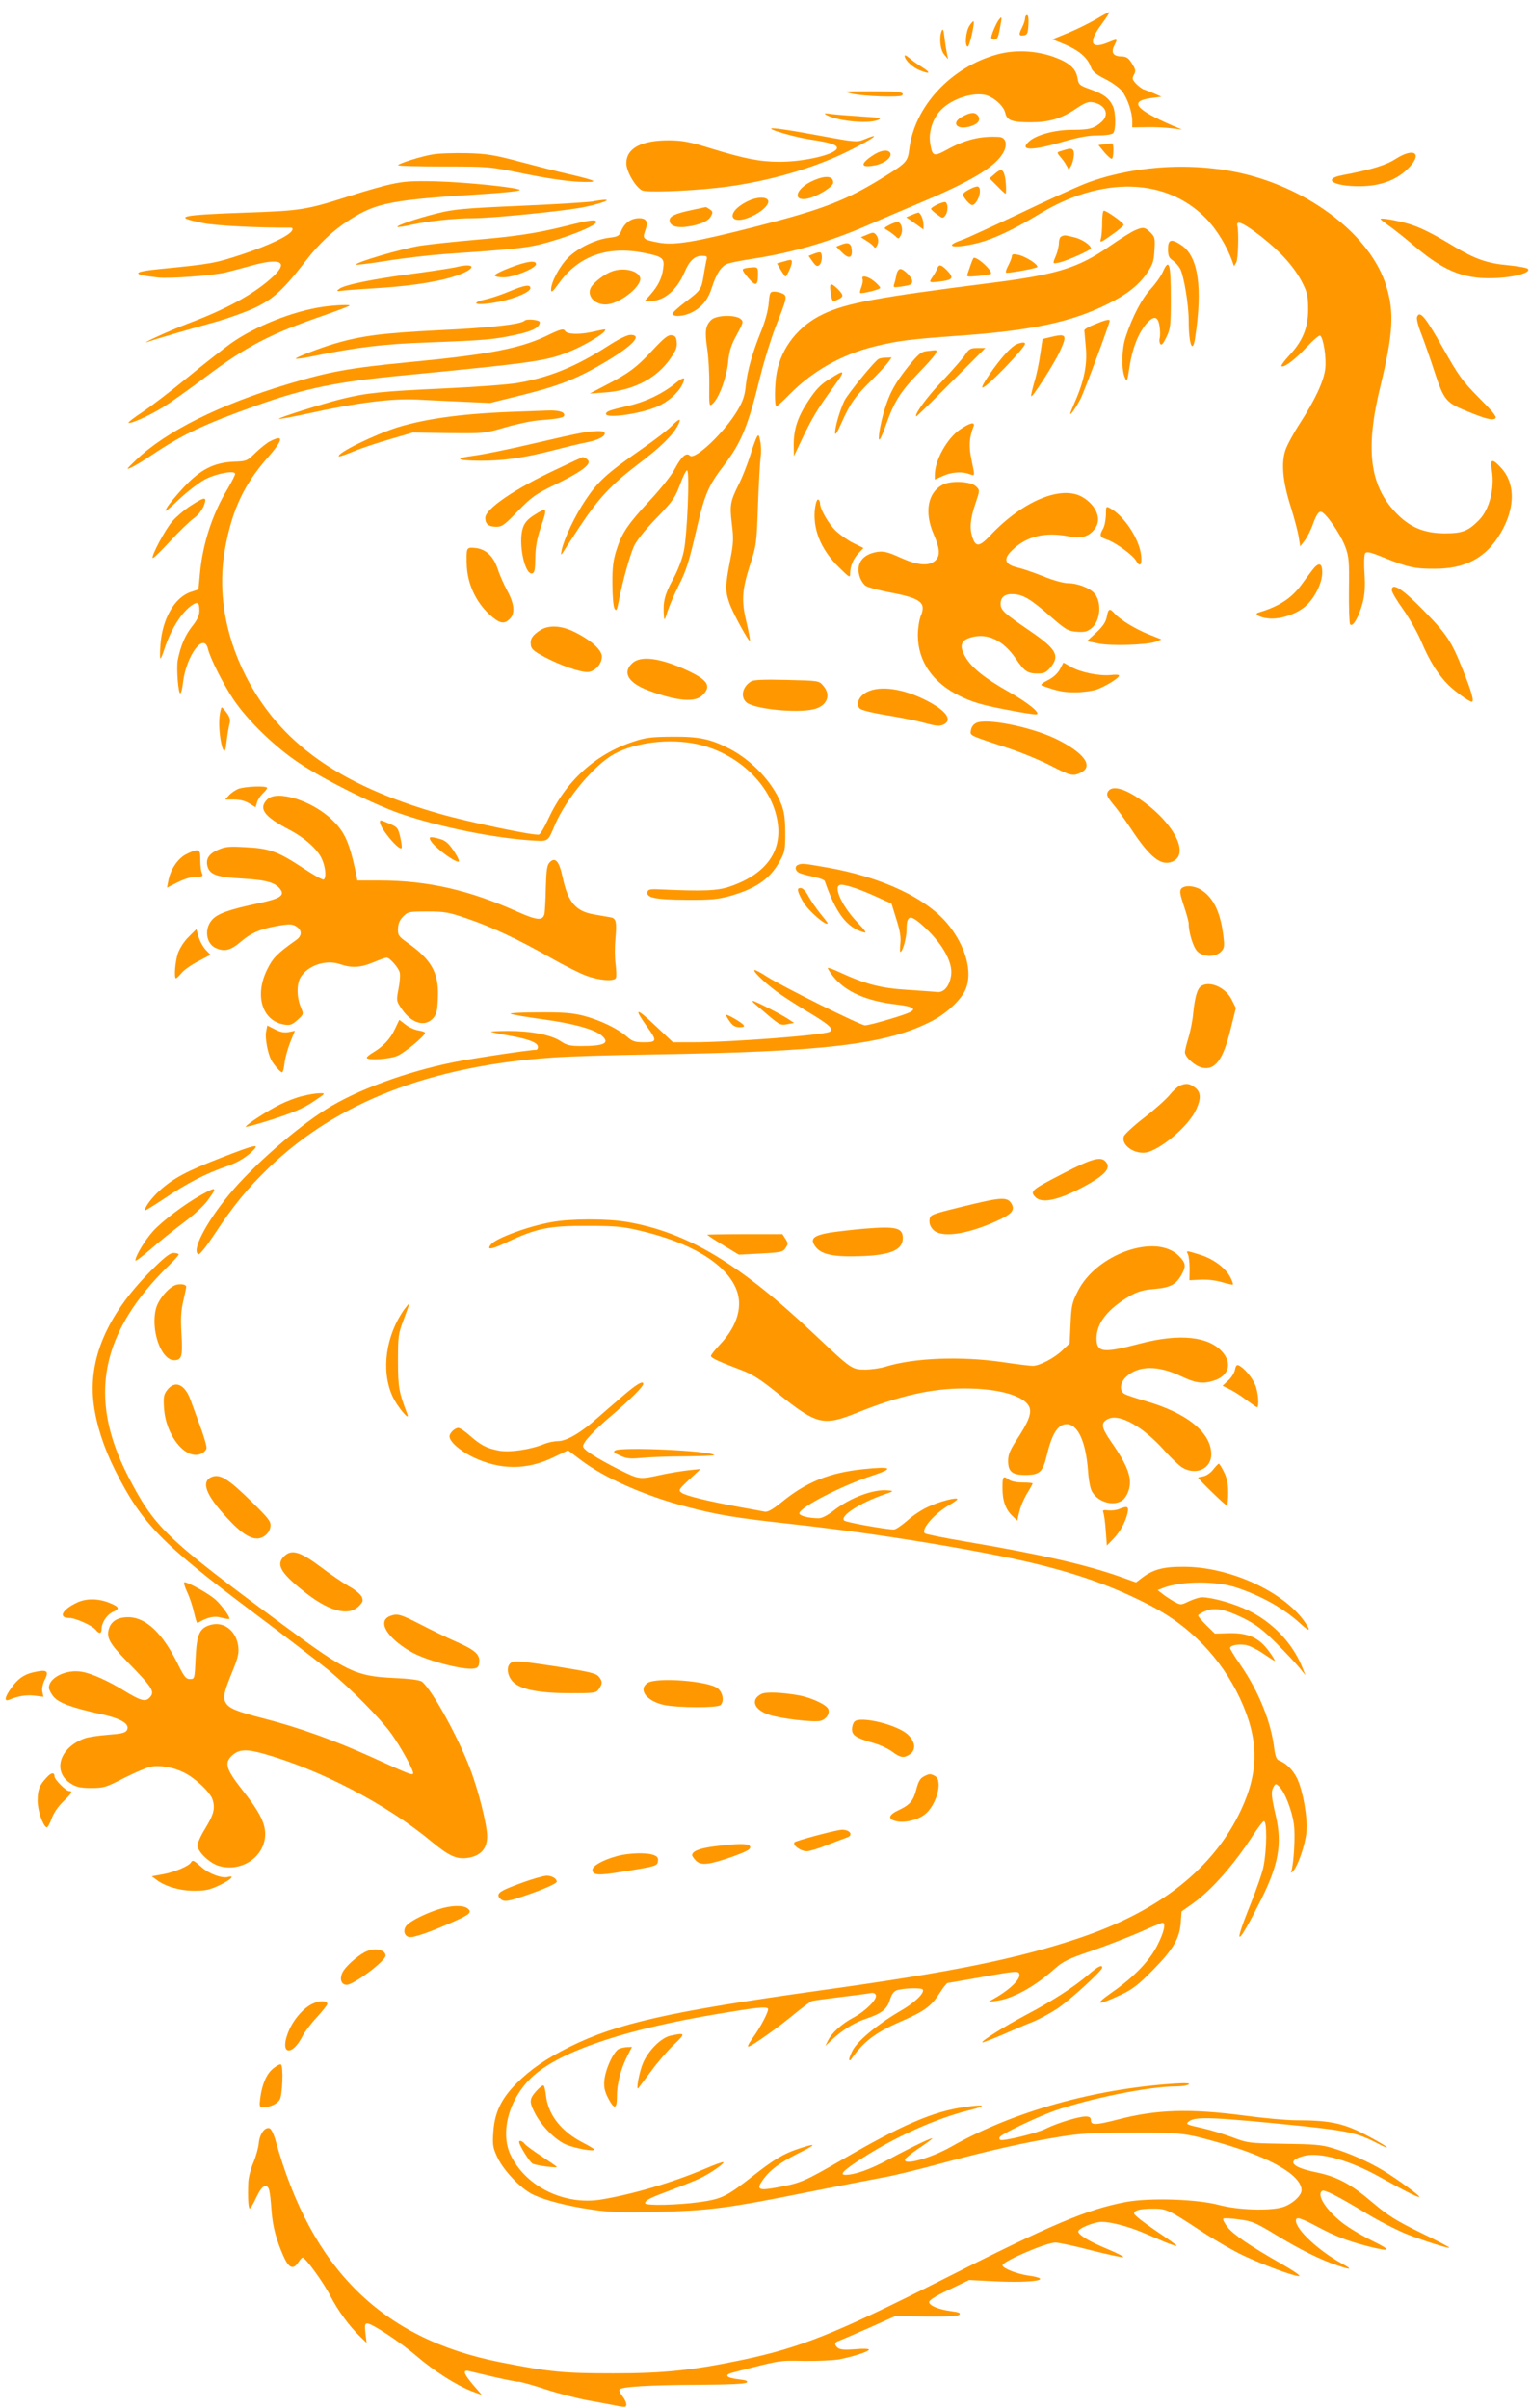 <?xml version="1.0" standalone="no"?>
<!DOCTYPE svg PUBLIC "-//W3C//DTD SVG 20010904//EN"
 "http://www.w3.org/TR/2001/REC-SVG-20010904/DTD/svg10.dtd">
<svg version="1.0" xmlns="http://www.w3.org/2000/svg"
 width="814pt" height="1280pt" viewBox="0 0 814 1280"
 preserveAspectRatio="xMidYMid meet">
<g transform="translate(0,1280) scale(0.1,-0.1)"
fill="#ff9800" stroke="none">
<path d="M5826 12697 c-39 -22 -106 -55 -150 -73 l-81 -33 40 -16 c99 -39 146
-77 167 -136 7 -19 28 -36 74 -59 36 -18 75 -46 90 -65 29 -38 54 -112 54
-160 l0 -32 78 1 c42 1 102 -2 132 -6 l55 -7 -50 21 c-200 87 -234 131 -114
147 l54 7 -36 16 c-20 9 -45 18 -56 22 -11 3 -30 18 -43 31 -20 22 -22 28 -11
48 11 20 9 28 -11 60 -18 29 -29 36 -54 37 -46 0 -59 21 -39 59 18 36 17 36
-32 16 -94 -39 -109 -2 -37 95 25 34 44 63 42 65 -2 2 -34 -15 -72 -38z"/>
<path d="M5450 12703 c0 -10 -7 -31 -15 -47 -20 -39 -19 -48 8 -44 19 3 22 10
25 56 2 31 -1 52 -7 52 -6 0 -11 -8 -11 -17z"/>
<path d="M5312 12697 c-14 -16 -42 -82 -42 -97 0 -5 8 -10 18 -10 14 0 20 13
28 58 12 63 12 69 -4 49z"/>
<path d="M5154 12663 c-19 -30 -26 -106 -9 -111 9 -3 39 127 31 135 -2 2 -12
-9 -22 -24z"/>
<path d="M5007 12637 c-15 -37 -8 -104 14 -128 l20 -24 -7 35 c-4 19 -10 58
-13 85 -4 36 -8 45 -14 32z"/>
<path d="M5303 12511 c-247 -67 -443 -278 -469 -507 -8 -62 -16 -71 -130 -142
-204 -127 -325 -174 -688 -267 -321 -82 -429 -100 -512 -85 -85 16 -89 20 -74
63 18 47 8 67 -32 67 -42 0 -76 -24 -94 -65 -12 -30 -18 -33 -67 -39 -72 -9
-166 -55 -217 -106 -44 -44 -90 -129 -90 -169 0 -19 9 -12 45 38 104 142 257
195 449 157 100 -20 110 -28 102 -83 -7 -52 -26 -91 -67 -138 l-31 -35 31 0
c71 0 139 57 180 152 26 62 54 88 92 88 29 0 31 -2 24 -27 -3 -16 -10 -50 -14
-78 -12 -73 -15 -78 -97 -140 -41 -31 -72 -60 -69 -65 10 -16 63 -11 104 10
52 26 86 68 106 132 24 74 50 114 83 126 15 6 77 18 137 27 210 32 418 93 625
185 52 23 165 71 250 107 285 119 416 198 456 275 22 42 11 78 -24 80 -98 6
-181 -14 -278 -68 -70 -38 -77 -35 -88 32 -10 57 10 126 50 172 51 60 164 102
239 88 45 -9 102 -58 110 -97 9 -39 36 -49 134 -49 98 0 163 19 240 71 51 34
67 40 93 35 66 -13 88 -64 46 -103 -40 -36 -65 -43 -155 -43 -95 0 -195 -27
-233 -63 -52 -48 17 -49 176 -2 86 25 138 35 189 35 42 0 76 5 83 12 16 16 15
113 -2 146 -21 42 -49 62 -118 87 -59 21 -63 25 -69 60 -8 50 -43 82 -125 112
-95 34 -205 40 -301 14z"/>
<path d="M4810 12503 c0 -22 41 -61 81 -77 57 -23 60 -13 7 20 -23 14 -53 36
-65 47 -13 11 -23 16 -23 10z"/>
<path d="M4530 12302 c61 -14 254 -21 266 -9 17 17 -16 22 -164 22 -149 0
-154 0 -102 -13z"/>
<path d="M4391 12191 c53 -34 223 -51 276 -29 25 10 14 13 -88 19 -63 4 -135
10 -160 13 -32 5 -40 4 -28 -3z"/>
<path d="M5120 12182 c-69 -34 -33 -78 44 -52 38 12 52 35 35 56 -15 19 -37
18 -79 -4z"/>
<path d="M4100 12116 c0 -9 133 -46 204 -57 107 -16 146 -28 146 -45 0 -33
-169 -74 -305 -74 -103 0 -186 16 -365 71 -112 35 -150 42 -220 43 -150 1
-230 -42 -230 -122 0 -43 47 -124 83 -144 23 -12 226 -5 397 13 242 26 499 97
695 193 139 69 193 108 85 63 -32 -13 -49 -12 -210 18 -194 36 -280 48 -280
41z"/>
<path d="M5872 12033 l-32 -4 32 -39 c18 -21 36 -36 40 -34 10 7 10 85 1 82
-5 0 -23 -3 -41 -5z"/>
<path d="M5660 12003 c-8 -2 -21 -7 -29 -9 -11 -4 -10 -9 6 -27 11 -12 26 -33
33 -46 l13 -24 13 24 c7 13 13 39 14 57 0 32 -11 38 -50 25z"/>
<path d="M4633 11969 c-63 -44 -54 -63 23 -47 47 10 86 41 78 63 -10 24 -55
17 -101 -16z"/>
<path d="M2300 11979 c-61 -10 -177 -47 -184 -57 -2 -4 107 -7 242 -7 246 0
247 -1 427 -38 112 -23 220 -39 285 -43 122 -5 114 3 -40 39 -58 13 -177 44
-265 67 -139 37 -176 43 -285 46 -69 1 -150 -1 -180 -7z"/>
<path d="M7420 11955 c-53 -34 -130 -57 -282 -86 -109 -20 -51 -59 88 -59 108
0 194 30 256 90 85 82 42 121 -62 55z"/>
<path d="M6161 11909 c-142 -11 -287 -43 -401 -89 -52 -21 -207 -92 -345 -158
-137 -65 -274 -128 -302 -138 -105 -36 -38 -47 89 -15 83 22 187 70 323 153
332 202 673 194 885 -21 59 -60 115 -152 144 -236 l7 -20 12 20 c10 18 14 160
6 194 -9 35 33 16 126 -56 108 -85 181 -167 223 -253 23 -46 27 -68 27 -135 0
-98 -29 -168 -101 -245 -26 -28 -44 -53 -41 -56 11 -12 77 38 136 103 33 35
64 62 70 59 17 -11 34 -118 27 -176 -8 -67 -53 -163 -134 -289 -34 -52 -69
-117 -78 -144 -23 -70 -14 -168 29 -302 19 -61 38 -133 42 -160 l8 -49 23 30
c13 16 34 57 46 92 16 43 28 62 40 62 23 0 104 -116 131 -187 19 -52 21 -76
19 -228 -1 -93 2 -176 6 -183 13 -20 47 39 67 114 11 43 14 84 10 154 -4 54
-2 101 3 109 8 11 26 7 98 -22 127 -52 167 -61 274 -60 152 0 257 52 331 162
94 139 102 283 22 372 -50 55 -62 52 -51 -13 15 -95 -13 -206 -68 -262 -58
-59 -88 -71 -184 -71 -111 1 -186 33 -260 111 -139 146 -162 341 -80 674 67
277 74 391 30 531 -81 264 -400 512 -765 597 -137 32 -293 43 -444 31z"/>
<path d="M5288 11875 l-27 -23 41 -41 c22 -23 42 -41 44 -41 6 0 3 73 -5 99
-9 33 -21 35 -53 6z"/>
<path d="M4311 11834 c-83 -42 -96 -105 -19 -90 51 10 138 63 138 85 0 39 -47
40 -119 5z"/>
<path d="M2080 11821 c-47 -10 -143 -38 -215 -61 -237 -76 -265 -80 -550 -90
-364 -13 -402 -22 -235 -56 69 -14 291 -25 467 -24 7 0 10 -6 7 -13 -10 -27
-120 -80 -264 -128 -149 -49 -166 -52 -440 -79 -150 -15 -154 -29 -10 -45 61
-7 290 10 360 27 25 6 83 21 129 34 158 45 207 25 127 -52 -96 -91 -243 -174
-457 -254 -100 -38 -281 -121 -204 -94 39 14 242 73 355 104 63 18 156 51 205
74 99 47 152 96 274 254 69 89 144 159 232 215 142 90 219 105 729 137 91 6
168 14 173 19 12 12 -282 43 -448 47 -121 3 -167 0 -235 -15z"/>
<path d="M5153 11793 c-18 -9 -33 -21 -33 -27 1 -15 36 -56 49 -56 17 0 41 43
41 72 0 32 -11 34 -57 11z"/>
<path d="M3974 11730 c-119 -59 -97 -135 23 -80 54 24 95 64 87 84 -9 22 -61
20 -110 -4z"/>
<path d="M3150 11729 c-25 -4 -198 -15 -385 -23 -296 -13 -353 -18 -440 -40
-106 -26 -219 -65 -212 -72 2 -3 35 2 73 11 92 20 231 35 330 35 94 0 441 34
567 55 85 15 175 44 132 43 -11 0 -40 -4 -65 -9z"/>
<path d="M4983 11713 c-18 -9 -33 -19 -33 -23 0 -3 14 -17 32 -30 30 -22 32
-22 45 -4 15 21 14 66 -2 70 -5 1 -25 -5 -42 -13z"/>
<path d="M3680 11684 c-90 -19 -120 -33 -120 -55 0 -29 35 -42 93 -34 69 10
113 29 127 56 11 19 10 25 -6 36 -10 7 -20 13 -23 12 -3 -1 -35 -7 -71 -15z"/>
<path d="M5860 11618 c0 -35 -3 -74 -7 -87 -6 -23 -2 -22 57 20 35 24 64 49
64 54 0 11 -90 75 -105 75 -5 0 -9 -28 -9 -62z"/>
<path d="M4847 11657 l-29 -12 46 -32 46 -33 0 26 c0 27 -16 64 -28 64 -4 -1
-20 -6 -35 -13z"/>
<path d="M7340 11636 c0 -3 19 -18 43 -35 24 -16 90 -69 147 -117 159 -133
267 -172 439 -161 96 6 172 30 154 48 -6 6 -53 14 -104 19 -111 10 -177 33
-290 101 -119 72 -187 105 -250 122 -61 17 -139 30 -139 23z"/>
<path d="M3010 11599 c-158 -39 -263 -55 -485 -74 -104 -9 -235 -23 -290 -31
-96 -15 -352 -90 -342 -101 3 -2 77 7 165 21 87 14 226 30 308 36 340 23 426
32 501 50 136 33 303 99 303 120 0 15 -35 11 -160 -21z"/>
<path d="M4726 11603 c-27 -14 -28 -16 -10 -26 10 -5 29 -19 41 -29 21 -20 21
-20 32 1 15 27 4 71 -18 71 -9 -1 -29 -8 -45 -17z"/>
<path d="M6033 11575 c-17 -7 -78 -45 -134 -84 -167 -116 -281 -151 -639 -196
-593 -75 -762 -106 -884 -165 -130 -61 -221 -177 -246 -309 -12 -64 -13 -181
-2 -181 4 0 37 30 72 66 122 123 276 210 452 253 122 30 188 38 438 56 388 27
604 72 795 167 106 52 168 101 213 166 31 46 37 63 40 122 4 63 2 71 -21 94
-30 29 -39 31 -84 11z"/>
<path d="M4611 11553 l-34 -14 30 -19 c17 -10 34 -24 38 -30 6 -9 10 -9 16 1
12 20 11 43 -3 61 -12 14 -17 14 -47 1z"/>
<path d="M5643 11543 c-7 -2 -13 -18 -13 -34 0 -16 -7 -46 -15 -66 -20 -47
-20 -46 18 -38 40 9 167 65 167 75 0 17 -49 50 -90 59 -50 12 -50 12 -67 4z"/>
<path d="M6210 11476 c0 -35 5 -47 25 -60 13 -9 31 -29 40 -45 20 -41 45 -189
45 -276 0 -124 21 -180 34 -92 41 270 17 434 -73 494 -54 36 -71 31 -71 -21z"/>
<path d="M4471 11499 l-25 -10 32 -32 c36 -36 56 -28 50 19 -3 32 -20 38 -57
23z"/>
<path d="M4322 11449 l-23 -9 21 -30 c18 -25 25 -28 36 -19 17 14 19 69 2 68
-7 0 -23 -4 -36 -10z"/>
<path d="M5380 11439 c0 -8 -9 -31 -20 -52 -11 -20 -15 -37 -9 -37 30 0 155
23 163 30 11 11 -61 58 -102 66 -24 5 -32 3 -32 -7z"/>
<path d="M5161 11393 c-7 -21 -15 -44 -18 -52 -5 -12 5 -13 57 -8 35 4 65 9
68 11 12 13 -64 86 -90 86 -3 0 -10 -17 -17 -37z"/>
<path d="M4163 11409 l-32 -9 20 -35 c12 -19 23 -35 25 -35 7 0 34 59 34 75 0
17 -2 17 -47 4z"/>
<path d="M2711 11377 c-47 -18 -83 -36 -80 -42 2 -5 24 -10 49 -9 52 0 170 49
170 70 0 22 -48 16 -139 -19z"/>
<path d="M6184 11358 c-10 -24 -40 -66 -65 -93 -47 -50 -98 -147 -134 -256
-21 -62 -24 -169 -5 -214 12 -29 13 -26 26 59 15 95 45 172 88 224 40 46 63
43 71 -12 4 -24 4 -52 1 -63 -3 -10 -2 -24 3 -31 6 -10 15 0 32 35 22 45 24
60 24 210 0 181 -9 212 -41 141z"/>
<path d="M2420 11379 c-19 -4 -120 -20 -225 -34 -213 -28 -363 -59 -391 -80
-17 -13 -16 -14 16 -10 19 3 112 9 205 15 183 12 337 38 424 73 90 36 70 61
-29 36z"/>
<path d="M4983 11373 c-3 -10 -15 -30 -25 -45 -22 -32 -20 -32 56 -22 53 8 57
20 20 58 -31 31 -42 32 -51 9z"/>
<path d="M3958 11373 c-15 -4 -12 -11 19 -49 41 -48 53 -45 53 19 0 34 -2 37
-27 36 -16 -1 -36 -3 -45 -6z"/>
<path d="M3255 11358 c-38 -13 -91 -53 -111 -82 -31 -49 24 -104 92 -93 76 13
182 104 167 143 -14 37 -88 53 -148 32z"/>
<path d="M4767 11343 c-3 -16 -8 -38 -12 -50 -7 -21 -5 -22 31 -17 56 8 64 12
64 29 0 20 -44 65 -63 65 -8 0 -17 -12 -20 -27z"/>
<path d="M4586 11317 c3 -8 0 -26 -6 -42 -6 -15 -9 -29 -7 -32 7 -6 107 18
107 27 0 4 -14 20 -31 34 -33 28 -72 36 -63 13z"/>
<path d="M2715 11254 c-44 -19 -104 -39 -132 -45 -71 -16 -67 -31 5 -23 104
10 232 56 232 83 0 20 -30 16 -105 -15z"/>
<path d="M4416 11248 c8 -53 9 -54 39 -40 32 15 31 23 -1 56 -37 36 -45 33
-38 -16z"/>
<path d="M4087 11188 c-3 -38 -19 -97 -40 -148 -47 -115 -74 -212 -82 -291 -5
-52 -15 -81 -43 -129 -69 -117 -228 -268 -254 -242 -19 19 -45 -4 -80 -70 -19
-36 -75 -106 -132 -167 -118 -127 -150 -174 -179 -266 -17 -54 -22 -94 -21
-180 0 -61 5 -119 11 -129 9 -17 13 -11 23 40 19 100 57 236 79 287 13 31 56
85 119 151 89 92 101 110 127 179 15 42 32 77 38 77 15 0 1 -339 -17 -428 -10
-47 -32 -104 -60 -155 -43 -79 -52 -118 -46 -192 2 -26 4 -23 19 25 10 30 36
91 58 135 43 85 55 122 103 330 37 156 59 207 134 305 98 127 132 210 200 486
19 77 55 192 79 255 61 154 64 165 39 178 -12 6 -32 11 -45 11 -23 0 -25 -5
-30 -62z"/>
<path d="M1715 11169 c-158 -23 -361 -104 -490 -196 -38 -28 -140 -107 -225
-177 -85 -70 -192 -152 -238 -183 -46 -30 -81 -57 -79 -60 9 -8 110 37 183 82
42 26 140 96 220 156 223 168 349 234 643 335 68 24 126 46 129 49 8 7 -72 4
-143 -6z"/>
<path d="M7534 11115 c-4 -9 7 -51 24 -93 16 -42 46 -127 66 -189 54 -164 62
-173 186 -223 90 -37 128 -46 141 -33 8 8 -17 38 -88 109 -89 90 -107 115
-194 269 -92 163 -121 197 -135 160z"/>
<path d="M3782 11100 c-31 -30 -36 -60 -22 -153 7 -45 12 -133 11 -196 -1
-111 0 -113 18 -97 34 31 73 136 82 218 6 62 15 92 46 148 37 69 37 71 19 86
-31 22 -127 19 -154 -6z"/>
<path d="M2788 11095 c-18 -19 -189 -38 -452 -50 -298 -15 -412 -29 -555 -71
-76 -22 -213 -75 -208 -80 2 -3 38 2 78 10 241 50 389 68 629 76 291 11 347
15 464 41 87 18 126 39 126 66 0 13 -70 20 -82 8z"/>
<path d="M5820 11076 c-30 -12 -55 -26 -55 -32 1 -5 4 -45 8 -89 9 -90 -9
-180 -57 -289 -14 -32 -26 -61 -26 -65 1 -11 31 33 55 79 20 39 155 400 155
415 0 10 -25 4 -80 -19z"/>
<path d="M2904 11014 c-142 -67 -309 -99 -729 -139 -319 -31 -424 -50 -643
-116 -366 -110 -650 -252 -809 -404 -53 -51 -55 -54 -23 -39 19 9 67 38 105
64 169 113 280 165 560 265 255 91 428 126 770 159 724 70 776 77 909 134 66
28 160 84 170 101 9 14 14 14 -69 -4 -68 -14 -130 -12 -141 6 -8 14 -24 10
-100 -27z"/>
<path d="M3229 10959 c-166 -107 -308 -165 -475 -194 -49 -9 -229 -22 -400
-30 -324 -15 -405 -23 -539 -56 -100 -25 -338 -100 -332 -105 2 -3 76 11 163
30 259 57 439 79 574 72 63 -3 176 -9 250 -12 l135 -6 182 45 c194 49 288 87
440 178 141 85 189 139 125 139 -18 0 -64 -23 -123 -61z"/>
<path d="M3471 10940 c-86 -93 -128 -124 -250 -187 l-86 -45 81 6 c150 10 276
75 348 180 29 41 37 61 34 87 -2 27 -8 35 -27 37 -19 3 -39 -13 -100 -78z"/>
<path d="M5584 11008 l-41 -10 -12 -80 c-6 -44 -20 -112 -32 -150 -11 -39 -19
-72 -16 -74 7 -7 123 175 151 236 42 91 37 99 -50 78z"/>
<path d="M5405 10970 c-11 -4 -36 -25 -56 -47 -54 -58 -140 -183 -125 -183 22
0 225 210 226 233 0 9 -19 8 -45 -3z"/>
<path d="M5130 10912 c-14 -20 -69 -83 -122 -139 -80 -83 -150 -180 -136 -186
2 -1 85 80 185 181 l182 182 -42 0 c-37 0 -45 -4 -67 -38z"/>
<path d="M4923 10933 c-26 -3 -44 -19 -94 -81 -70 -88 -99 -140 -127 -232 -23
-77 -38 -170 -24 -155 5 6 19 39 32 75 43 124 78 179 176 280 89 92 110 122
82 118 -7 0 -27 -3 -45 -5z"/>
<path d="M4673 10893 c-19 -7 -162 -182 -183 -222 -23 -47 -50 -138 -50 -170
0 -18 10 -3 33 49 46 104 74 144 157 225 39 39 80 82 91 98 l20 27 -28 -1
c-15 0 -34 -3 -40 -6z"/>
<path d="M4408 10784 c-43 -26 -70 -54 -107 -110 -59 -87 -81 -154 -81 -238
l1 -61 45 95 c50 105 84 162 161 267 72 99 70 104 -19 47z"/>
<path d="M3586 10759 c-64 -52 -155 -95 -241 -115 -103 -24 -118 -29 -123 -42
-9 -29 183 -3 275 38 53 23 107 70 129 113 24 46 12 48 -40 6z"/>
<path d="M2775 10613 c-297 -9 -499 -35 -660 -84 -124 -39 -328 -139 -313
-155 2 -2 38 10 79 27 40 17 128 46 194 65 l120 35 190 -3 c189 -2 190 -2 300
30 61 18 142 35 180 38 106 8 135 14 135 28 0 18 -33 26 -90 24 -25 -1 -85 -3
-135 -5z"/>
<path d="M3569 10534 c-18 -19 -90 -74 -159 -122 -185 -129 -231 -171 -297
-270 -57 -85 -114 -205 -127 -267 -5 -26 -4 -28 7 -11 6 10 46 71 88 135 101
152 168 224 308 331 121 91 188 156 215 209 22 41 8 39 -35 -5z"/>
<path d="M5107 10519 c-71 -47 -137 -165 -137 -245 l0 -23 43 19 c46 21 102
25 141 10 31 -11 30 -15 11 77 -15 70 -12 118 11 176 10 26 -17 21 -69 -14z"/>
<path d="M3090 10499 c-30 -5 -149 -32 -265 -59 -115 -27 -252 -55 -304 -62
-110 -14 -98 -26 29 -27 119 -1 228 14 382 53 73 19 160 40 193 46 60 12 99
35 89 51 -6 11 -50 10 -124 -2z"/>
<path d="M4023 10475 c-6 -11 -23 -58 -37 -104 -15 -46 -41 -112 -58 -145 -45
-90 -49 -110 -37 -210 10 -80 9 -104 -10 -199 -25 -130 -26 -157 -3 -223 18
-52 103 -207 109 -200 2 2 -5 42 -16 89 -30 122 -27 176 15 309 36 110 37 119
44 323 4 116 11 230 14 255 4 25 3 63 -2 85 -7 36 -9 38 -19 20z"/>
<path d="M1435 10454 c-16 -8 -51 -36 -76 -60 -45 -44 -48 -46 -116 -48 -105
-5 -176 -40 -265 -135 -40 -43 -82 -93 -92 -112 -16 -27 -2 -18 65 46 47 44
111 93 143 109 62 31 156 47 156 27 0 -7 -18 -42 -39 -78 -82 -134 -134 -295
-148 -452 l-8 -84 -42 -14 c-85 -29 -150 -142 -160 -280 -3 -40 -3 -73 0 -73
3 0 13 24 22 53 34 103 92 195 147 231 30 20 38 13 38 -31 0 -24 -11 -48 -39
-83 -37 -47 -61 -103 -76 -179 -8 -40 3 -183 14 -176 5 2 11 29 14 58 17 141
110 268 132 180 12 -52 82 -189 135 -269 77 -115 224 -257 355 -343 135 -89
394 -218 534 -266 201 -69 478 -126 682 -141 109 -7 99 -13 140 83 61 141 210
319 316 376 116 62 291 83 438 52 195 -42 364 -186 416 -357 57 -186 -27 -327
-240 -400 -66 -23 -140 -26 -381 -15 -45 2 -55 -1 -58 -15 -6 -30 44 -40 208
-41 131 -1 167 3 233 21 137 39 211 91 262 183 28 50 30 61 30 154 -1 79 -5
111 -23 155 -45 113 -155 229 -273 290 -101 52 -161 65 -304 64 -113 -1 -141
-4 -210 -27 -200 -66 -358 -210 -451 -412 -19 -42 -41 -78 -48 -81 -21 -8
-370 65 -531 111 -534 153 -850 379 -1030 735 -113 225 -150 461 -106 688 38
198 101 329 221 466 87 99 92 130 15 90z"/>
<path d="M2966 10309 c-228 -106 -386 -214 -386 -262 0 -32 18 -47 59 -47 30
0 44 10 115 84 73 75 93 89 199 141 122 59 177 97 177 120 0 10 -21 26 -33 25
-1 0 -60 -27 -131 -61z"/>
<path d="M5013 10224 c-80 -41 -100 -146 -49 -263 35 -81 36 -118 6 -143 -35
-28 -92 -23 -183 18 -63 29 -88 35 -119 31 -80 -11 -119 -61 -98 -130 6 -20
21 -43 33 -51 12 -8 70 -24 129 -35 164 -31 194 -54 163 -126 -8 -21 -15 -66
-15 -101 0 -139 79 -253 224 -324 63 -31 115 -47 236 -70 85 -17 161 -29 170
-27 26 5 -44 62 -149 121 -124 70 -195 127 -227 182 -34 58 -27 88 22 104 88
29 176 -10 244 -110 47 -69 63 -80 118 -80 33 0 45 6 66 31 53 63 33 99 -106
194 -142 97 -158 112 -158 146 0 35 23 53 66 51 53 -2 92 -25 194 -114 86 -75
97 -82 144 -86 41 -3 56 0 78 18 52 40 58 150 10 193 -29 26 -88 47 -133 47
-24 0 -79 15 -133 37 -50 20 -109 40 -131 45 -74 17 -84 46 -32 95 75 73 175
97 300 72 66 -13 105 -2 137 39 40 50 11 125 -65 170 -112 65 -318 -21 -491
-205 -56 -59 -76 -62 -93 -11 -17 48 -13 98 14 178 25 74 25 74 5 94 -27 28
-132 33 -177 10z"/>
<path d="M1014 10112 c-33 -21 -77 -59 -98 -83 -38 -44 -113 -185 -104 -195 3
-3 45 38 93 90 48 52 104 106 125 121 22 15 43 42 53 65 20 52 8 52 -69 2z"/>
<path d="M4334 10104 c-16 -110 28 -223 126 -319 57 -56 60 -58 60 -33 0 38
17 79 46 109 l25 26 -55 27 c-30 15 -72 45 -94 66 -39 39 -82 115 -82 144 0 8
-4 17 -9 21 -6 3 -13 -15 -17 -41z"/>
<path d="M5880 10063 c-1 -26 -7 -59 -15 -73 -21 -37 -19 -45 23 -59 45 -16
137 -83 152 -111 20 -37 33 -23 27 29 -10 88 -92 211 -166 250 -20 11 -21 10
-21 -36z"/>
<path d="M2838 10061 c-33 -21 -49 -40 -58 -67 -26 -78 9 -250 49 -242 13 3
16 18 17 83 1 57 9 102 28 158 38 112 37 114 -36 68z"/>
<path d="M2484 9876 c-4 -10 -4 -50 -2 -89 6 -95 49 -186 117 -250 55 -51 80
-58 111 -27 30 30 25 80 -14 152 -19 35 -41 86 -50 114 -21 65 -61 104 -115
111 -32 4 -42 2 -47 -11z"/>
<path d="M6976 9768 c-14 -18 -40 -53 -58 -78 -54 -72 -119 -114 -227 -146
-26 -8 5 -26 52 -31 61 -7 146 21 196 63 50 43 91 124 91 181 0 53 -19 57 -54
11z"/>
<path d="M7400 9663 c0 -10 26 -55 58 -99 32 -45 76 -121 97 -170 45 -107 90
-179 144 -233 36 -36 112 -91 126 -91 14 0 0 52 -46 166 -61 154 -85 191 -208
317 -114 117 -171 154 -171 110z"/>
<path d="M5885 9523 c-5 -28 -20 -51 -56 -85 l-50 -46 58 -12 c68 -15 264 -8
308 9 l30 12 -65 26 c-73 29 -155 79 -184 112 -26 29 -33 27 -41 -16z"/>
<path d="M2875 9452 c-43 -27 -57 -47 -53 -79 2 -23 15 -34 73 -65 85 -45 188
-81 229 -80 38 1 76 42 76 82 0 35 -57 87 -144 130 -70 35 -135 39 -181 12z"/>
<path d="M3364 9277 c-57 -50 -26 -106 83 -147 152 -57 249 -65 288 -25 49 48
29 80 -82 132 -141 65 -243 79 -289 40z"/>
<path d="M5635 9242 c-13 -23 -36 -44 -65 -58 -30 -15 -40 -25 -30 -28 80 -29
112 -36 175 -36 40 0 92 7 116 15 49 18 119 61 119 74 0 5 -20 6 -45 3 -60 -6
-160 14 -210 43 l-41 23 -19 -36z"/>
<path d="M3995 9179 c-47 -27 -60 -82 -27 -112 39 -35 265 -59 357 -37 72 16
96 75 52 125 -23 27 -23 27 -192 31 -117 3 -176 1 -190 -7z"/>
<path d="M4610 9122 c-43 -21 -62 -65 -39 -88 10 -9 65 -23 140 -35 68 -11
159 -29 202 -41 62 -17 82 -19 102 -10 53 24 16 76 -94 131 -120 61 -242 78
-311 43z"/>
<path d="M1167 8990 c-6 -52 5 -148 21 -177 7 -12 12 0 17 47 4 35 11 76 15
91 6 20 3 35 -13 58 -12 17 -25 31 -28 31 -3 0 -9 -22 -12 -50z"/>
<path d="M5190 8957 c-15 -7 -26 -23 -28 -39 -4 -29 -15 -24 208 -98 69 -23
167 -64 219 -91 101 -52 116 -56 155 -37 75 34 19 109 -135 183 -134 63 -367
109 -419 82z"/>
<path d="M1265 8606 c-16 -7 -39 -23 -49 -35 l-19 -21 48 0 c31 0 59 -7 81
-21 l33 -20 7 24 c3 14 17 35 30 48 13 12 24 26 24 31 0 13 -122 8 -155 -6z"/>
<path d="M5890 8591 c-8 -16 -3 -27 26 -63 20 -23 64 -83 97 -133 103 -156
163 -202 224 -173 96 46 -15 233 -209 351 -70 42 -121 49 -138 18z"/>
<path d="M1421 8551 c-48 -48 -18 -90 109 -157 89 -46 158 -107 181 -159 20
-43 25 -100 10 -110 -6 -3 -57 26 -114 64 -131 86 -176 102 -303 108 -87 5
-107 3 -147 -15 -48 -21 -65 -50 -53 -90 14 -42 53 -55 188 -62 131 -8 176
-22 202 -62 18 -29 -11 -46 -114 -68 -163 -34 -226 -57 -254 -91 -41 -48 -30
-125 21 -148 47 -21 79 -13 134 34 56 48 109 70 209 86 52 8 66 7 86 -6 31
-20 30 -50 -2 -72 -99 -70 -124 -95 -154 -157 -68 -138 -26 -273 91 -292 31
-5 42 -1 70 24 33 30 34 31 20 64 -24 56 -25 128 -2 165 39 62 133 93 206 69
64 -22 110 -20 180 9 33 14 65 25 71 25 15 0 61 -51 69 -78 4 -13 1 -52 -6
-87 -12 -63 -12 -65 15 -105 51 -78 123 -101 167 -54 20 22 24 38 27 104 7
137 -31 207 -163 300 -46 33 -50 39 -49 74 1 27 9 46 28 65 25 25 31 26 129
26 92 0 113 -4 212 -38 132 -45 270 -110 441 -207 70 -40 155 -83 191 -96 69
-26 151 -32 158 -11 3 7 2 39 -2 72 -5 33 -5 94 -1 135 8 89 4 109 -25 114
-12 2 -51 9 -86 15 -100 16 -142 66 -170 200 -18 84 -39 107 -68 78 -15 -15
-18 -39 -21 -135 -1 -64 -5 -127 -7 -139 -9 -38 -38 -36 -142 10 -257 116
-481 167 -734 167 l-119 0 -5 28 c-37 175 -61 229 -130 295 -105 101 -292 160
-344 108z"/>
<path d="M2020 8430 c0 -32 101 -153 115 -138 3 3 0 29 -7 58 -11 48 -15 54
-56 71 -51 22 -52 22 -52 9z"/>
<path d="M2289 8333 c18 -34 122 -113 148 -113 8 0 -2 23 -23 55 -28 42 -45
57 -73 65 -53 15 -63 13 -52 -7z"/>
<path d="M985 8257 c-43 -25 -79 -80 -90 -138 l-7 -37 58 29 c34 17 73 29 96
29 35 0 39 2 32 18 -5 9 -9 41 -9 70 0 45 -3 52 -20 52 -11 0 -38 -11 -60 -23z"/>
<path d="M4243 8203 c-19 -7 -16 -31 5 -42 9 -5 43 -14 75 -21 32 -6 60 -17
62 -23 59 -170 116 -246 205 -272 20 -6 15 3 -31 52 -80 83 -128 186 -95 199
19 7 98 -18 199 -64 l77 -35 26 -84 c19 -59 25 -97 21 -128 -2 -25 -3 -45 0
-45 12 0 33 75 33 118 0 75 17 82 75 32 109 -94 172 -200 162 -273 -8 -57 -37
-93 -73 -90 -16 2 -90 7 -164 12 -140 9 -219 30 -360 95 -30 14 -56 23 -58 21
-3 -2 10 -22 27 -44 65 -82 175 -131 335 -150 95 -11 114 -25 63 -46 -49 -20
-205 -65 -228 -65 -24 0 -435 204 -520 258 -35 23 -66 39 -68 36 -9 -9 74 -85
144 -133 38 -26 114 -74 168 -106 90 -55 110 -76 88 -89 -29 -18 -523 -56
-728 -56 l-105 0 -85 80 c-115 109 -128 108 -48 -4 49 -68 47 -76 -21 -76 -48
0 -61 4 -91 30 -49 43 -143 88 -231 111 -60 15 -108 19 -241 18 -95 0 -157 -4
-146 -8 11 -5 91 -18 178 -30 159 -22 271 -53 308 -87 43 -39 11 -54 -112 -54
-57 0 -76 4 -107 25 -51 34 -156 55 -276 55 -55 0 -97 -2 -95 -4 2 -3 47 -12
98 -21 102 -18 151 -37 151 -60 0 -8 -4 -15 -9 -15 -35 0 -336 -45 -439 -66
-253 -51 -516 -148 -678 -250 -161 -101 -391 -303 -513 -450 -127 -153 -206
-307 -165 -321 7 -2 45 47 86 109 98 149 176 244 286 350 363 349 859 542
1512 587 80 6 312 13 515 16 932 15 1252 52 1494 175 83 41 165 119 187 176
34 89 0 218 -88 331 -112 145 -355 261 -656 313 -119 21 -129 22 -149 13z"/>
<path d="M6280 8076 c-9 -12 -6 -30 14 -90 14 -41 26 -84 26 -95 0 -48 24
-126 46 -148 31 -31 95 -32 125 -2 18 18 20 28 14 78 -14 126 -51 206 -114
248 -38 26 -93 30 -111 9z"/>
<path d="M4245 8058 c4 -13 16 -37 27 -55 29 -48 128 -132 128 -109 0 2 -18
25 -40 52 -21 26 -49 67 -62 91 -14 26 -30 43 -41 43 -14 0 -17 -5 -12 -22z"/>
<path d="M1003 7820 c-24 -23 -48 -61 -57 -87 -15 -45 -22 -133 -10 -133 3 0
16 13 30 29 13 16 53 44 89 62 l64 34 -25 26 c-14 15 -31 45 -38 69 l-12 41
-41 -41z"/>
<path d="M6388 7560 c-22 -13 -35 -58 -44 -145 -3 -38 -15 -97 -25 -130 -10
-33 -19 -68 -19 -78 0 -26 54 -74 91 -82 70 -16 113 43 153 209 l27 108 -21
42 c-31 65 -114 104 -162 76z"/>
<path d="M4010 7467 c8 -7 43 -37 77 -66 57 -48 65 -52 98 -45 l37 7 -29 19
c-33 23 -179 98 -190 98 -4 0 -1 -6 7 -13z"/>
<path d="M3860 7405 c0 -4 9 -20 21 -36 15 -21 29 -29 51 -29 24 0 28 3 20 13
-14 16 -92 60 -92 52z"/>
<path d="M2099 7329 c-24 -51 -62 -92 -118 -125 -17 -10 -31 -22 -31 -26 0
-16 125 -8 165 11 40 18 145 106 145 121 0 4 -16 10 -36 13 -20 3 -51 17 -68
31 l-33 25 -24 -50z"/>
<path d="M1415 7317 c-7 -33 8 -114 27 -151 13 -25 49 -66 58 -66 4 0 10 22
13 50 3 27 17 77 30 110 l25 61 -34 -7 c-24 -4 -45 0 -73 15 l-40 20 -6 -32z"/>
<path d="M6274 7030 c-12 -5 -37 -27 -55 -50 -19 -23 -80 -78 -136 -121 -56
-43 -104 -88 -108 -99 -16 -52 70 -104 134 -82 86 30 216 146 251 225 27 59
25 91 -6 116 -29 22 -46 25 -80 11z"/>
<path d="M1608 6974 c-32 -7 -86 -28 -120 -45 -65 -33 -173 -102 -182 -118 -3
-4 61 13 142 39 111 36 165 59 217 94 68 45 68 46 34 45 -19 0 -60 -7 -91 -15z"/>
<path d="M1175 6646 c-183 -71 -252 -108 -325 -173 -43 -39 -80 -88 -80 -107
0 -3 46 25 103 63 121 82 225 135 328 170 50 17 92 40 125 68 67 59 44 55
-151 -21z"/>
<path d="M5653 6563 c-171 -88 -179 -95 -147 -127 37 -37 138 -11 284 72 90
52 116 85 90 116 -25 32 -75 18 -227 -61z"/>
<path d="M1072 6450 c-86 -47 -211 -141 -259 -195 -42 -46 -93 -131 -93 -155
0 -6 36 21 80 59 44 39 122 102 173 140 52 38 110 91 130 119 54 73 50 77 -31
32z"/>
<path d="M5115 6386 c-167 -41 -170 -43 -173 -70 -2 -19 4 -36 19 -52 41 -44
171 -28 327 41 92 40 112 63 88 100 -23 34 -54 32 -261 -19z"/>
<path d="M2932 6304 c-123 -22 -294 -85 -321 -118 -27 -32 1 -29 86 12 155 73
222 87 423 86 153 0 189 -3 285 -26 264 -62 447 -171 506 -302 42 -92 12 -201
-81 -300 -27 -29 -50 -57 -50 -63 0 -11 34 -27 155 -73 65 -24 104 -49 200
-126 209 -168 242 -176 425 -102 224 90 393 128 568 128 188 0 324 -41 346
-102 11 -33 -7 -78 -71 -175 -33 -51 -43 -75 -43 -108 0 -57 21 -75 91 -75 76
0 93 15 114 102 28 118 60 168 106 168 60 0 102 -92 114 -249 3 -49 12 -96 22
-111 32 -55 113 -78 160 -45 12 8 27 31 33 51 22 64 -2 131 -92 260 -54 78
-57 102 -16 122 62 29 185 -41 299 -168 34 -39 77 -79 94 -90 72 -44 154 -8
155 68 1 117 -129 222 -353 286 -48 14 -96 30 -107 36 -30 16 -26 61 8 92 64
60 167 62 289 4 78 -37 114 -43 172 -26 83 24 105 91 50 154 -72 83 -229 99
-435 45 -202 -53 -234 -49 -234 29 1 81 61 156 178 224 41 23 70 32 132 37 85
7 116 25 146 83 21 40 17 57 -19 93 -122 122 -440 9 -538 -191 -29 -57 -33
-78 -37 -170 l-5 -104 -36 -35 c-42 -42 -124 -85 -160 -85 -15 0 -87 9 -161
20 -220 32 -471 23 -624 -25 -27 -8 -75 -15 -106 -15 -71 0 -74 3 -265 183
-402 380 -678 546 -1001 602 -105 18 -301 18 -402 -1z"/>
<path d="M4595 6269 c-60 -5 -143 -15 -184 -21 -89 -16 -106 -33 -75 -75 31
-41 95 -55 239 -50 160 5 225 33 225 96 0 55 -35 64 -205 50z"/>
<path d="M3760 6237 c0 -2 38 -27 84 -55 l84 -51 117 6 c108 6 118 8 132 30
14 21 14 25 -1 48 l-16 25 -200 0 c-110 0 -200 -2 -200 -3z"/>
<path d="M6316 6133 c5 -10 9 -45 9 -78 l-1 -60 58 3 c33 2 80 -3 114 -13 31
-9 58 -15 59 -13 2 2 -3 18 -12 36 -25 51 -90 100 -161 122 -78 24 -76 24 -66
3z"/>
<path d="M795 6038 c-228 -231 -327 -466 -297 -700 14 -110 53 -231 114 -353
142 -283 247 -390 738 -758 162 -121 342 -260 400 -307 119 -100 266 -248 329
-333 52 -72 126 -206 117 -215 -8 -7 -17 -4 -226 91 -193 87 -382 155 -569
203 -148 38 -185 54 -202 85 -14 28 -8 56 36 163 29 70 36 98 32 132 -9 83
-74 136 -144 118 -62 -16 -77 -49 -83 -177 -5 -111 -5 -112 -30 -112 -21 0
-31 12 -65 81 -80 162 -168 246 -260 248 -55 1 -92 -19 -105 -59 -16 -48 1
-79 94 -175 140 -143 152 -163 120 -195 -22 -22 -48 -14 -132 37 -87 54 -177
94 -228 102 -82 14 -174 -31 -174 -85 0 -9 11 -31 25 -48 29 -33 93 -57 250
-92 112 -24 159 -54 139 -87 -9 -13 -31 -18 -100 -23 -49 -4 -105 -12 -124
-19 -135 -49 -174 -179 -71 -242 27 -17 51 -22 106 -22 65 0 78 3 172 52 56
28 120 56 142 61 48 10 119 -1 178 -30 61 -30 140 -104 153 -144 15 -47 7 -79
-40 -156 -22 -35 -40 -75 -40 -88 0 -34 67 -97 117 -110 121 -33 242 52 243
170 0 60 -32 122 -125 239 -83 106 -93 140 -52 178 36 34 75 36 163 12 302
-84 658 -269 895 -466 98 -81 137 -98 197 -89 67 10 102 49 102 114 0 60 -46
244 -91 361 -65 170 -201 416 -255 461 -11 9 -62 16 -153 20 -201 10 -249 33
-586 282 -629 465 -683 517 -826 794 -213 416 -145 761 220 1118 28 27 51 53
51 57 0 4 -12 8 -27 8 -20 0 -50 -23 -128 -102z"/>
<path d="M942 5972 c-38 -6 -97 -73 -112 -125 -31 -113 25 -277 96 -277 40 0
46 21 39 137 -5 83 -3 124 9 176 9 38 16 72 16 77 0 11 -21 17 -48 12z"/>
<path d="M2150 5841 c-99 -139 -125 -326 -64 -461 24 -55 98 -143 79 -95 -44
115 -49 141 -49 280 0 133 1 144 31 223 17 45 30 82 28 82 -2 0 -13 -13 -25
-29z"/>
<path d="M6566 5519 c-3 -16 -19 -42 -36 -57 l-30 -28 37 -18 c21 -10 61 -35
89 -57 28 -21 54 -39 57 -39 13 0 7 81 -9 118 -15 38 -56 87 -85 103 -13 7
-18 2 -23 -22z"/>
<path d="M3309 5378 c-46 -39 -106 -92 -134 -116 -84 -76 -163 -122 -207 -122
-21 0 -54 -7 -74 -15 -72 -30 -182 -46 -240 -36 -67 13 -96 28 -156 80 -25 23
-53 41 -61 41 -19 0 -47 -27 -47 -45 0 -28 55 -76 124 -110 146 -70 289 -70
433 1 l73 35 66 -50 c127 -97 338 -190 564 -250 168 -44 253 -58 559 -92 416
-45 937 -129 1246 -199 265 -61 459 -129 665 -236 208 -108 372 -278 472 -490
101 -216 103 -386 8 -591 -145 -313 -436 -543 -870 -687 -326 -109 -683 -181
-1370 -276 -800 -112 -1080 -175 -1332 -300 -126 -63 -207 -119 -282 -194 -81
-81 -116 -155 -123 -256 -5 -69 -3 -84 20 -134 33 -72 125 -169 191 -201 66
-31 181 -61 320 -81 87 -13 159 -15 336 -11 274 6 383 20 795 103 175 35 360
71 410 80 49 8 189 42 310 75 256 69 443 111 628 141 110 18 174 22 382 22
266 1 284 -1 473 -55 267 -76 432 -172 432 -251 0 -29 -51 -75 -101 -90 -71
-21 -239 -15 -339 12 -117 31 -366 39 -492 16 -208 -39 -393 -117 -983 -416
-561 -283 -747 -358 -1060 -424 -265 -55 -411 -71 -685 -71 -269 0 -336 7
-605 60 -626 125 -1000 495 -1190 1178 -9 32 -23 61 -31 64 -25 9 -53 -28 -58
-77 -2 -25 -15 -72 -29 -105 -14 -33 -26 -80 -27 -105 -3 -82 0 -140 8 -139 4
0 20 27 35 60 20 41 34 59 47 59 21 0 25 -16 34 -135 6 -80 26 -154 63 -237
29 -65 52 -74 79 -33 9 14 19 25 23 25 15 0 113 -135 147 -203 40 -78 101
-161 158 -216 l35 -34 -6 51 c-5 43 -3 52 10 52 25 0 177 -100 265 -176 92
-78 208 -152 290 -184 l54 -20 -46 53 c-51 60 -58 82 -23 74 12 -3 72 -17 132
-31 61 -14 120 -26 133 -26 12 0 76 -18 143 -40 66 -22 170 -49 232 -60 62
-11 131 -24 155 -29 36 -7 42 -6 42 9 0 10 -9 29 -21 44 -11 14 -18 30 -15 35
9 15 162 24 423 25 162 1 246 5 253 12 8 8 -3 13 -41 17 -69 8 -82 23 -33 36
254 66 244 65 379 62 72 -1 155 3 185 8 77 15 160 42 160 52 0 5 -34 6 -75 2
-53 -4 -79 -2 -90 7 -20 16 -19 29 3 37 9 3 82 34 161 69 l143 64 164 -3 c112
-1 167 2 174 9 9 9 -1 14 -42 19 -68 9 -118 30 -118 49 0 10 40 35 107 66
l106 51 137 -7 c205 -10 321 10 175 31 -58 8 -135 39 -135 54 0 21 232 121
281 121 17 0 103 -18 190 -41 88 -22 165 -39 171 -37 6 2 -30 21 -80 42 -95
39 -153 73 -159 93 -6 16 82 53 126 53 47 0 139 -24 215 -56 34 -14 87 -37
119 -51 33 -13 61 -23 63 -20 2 2 -48 38 -111 80 -63 43 -115 83 -115 91 0 18
31 26 103 26 69 0 81 -6 250 -117 71 -47 174 -107 230 -133 116 -54 274 -112
295 -108 8 2 -35 31 -95 65 -167 95 -258 157 -288 197 -15 20 -25 39 -21 43 3
4 41 2 84 -4 70 -9 88 -17 197 -83 126 -77 233 -130 324 -161 76 -26 85 -23
26 9 -126 70 -245 181 -245 229 0 22 24 15 111 -31 99 -53 165 -78 273 -106
124 -31 129 -23 21 30 -55 27 -126 70 -158 95 -88 69 -139 150 -107 170 12 8
86 -30 235 -120 66 -40 162 -89 214 -110 92 -36 222 -78 227 -72 2 2 -67 38
-154 80 -132 65 -173 91 -257 162 -115 98 -187 136 -300 159 -131 27 -156 61
-64 86 83 23 244 -22 404 -111 142 -79 206 -111 211 -106 5 5 -119 96 -192
140 -80 48 -182 93 -269 119 -58 18 -101 21 -260 23 -186 3 -192 4 -274 35
-47 17 -114 38 -150 46 -98 22 -100 23 -77 40 35 25 139 20 601 -27 238 -25
296 -38 395 -90 41 -22 64 -30 50 -19 -14 11 -70 43 -125 71 -110 55 -183 69
-355 69 -47 0 -170 11 -274 25 -290 38 -466 33 -673 -21 -116 -30 -143 -31
-143 -4 0 15 -7 20 -29 20 -37 0 -153 -36 -211 -65 -47 -24 -228 -68 -242 -59
-5 3 -6 10 -2 15 10 17 195 105 289 139 189 66 503 130 648 130 29 0 59 5 67
10 10 7 -13 9 -75 5 -429 -28 -861 -150 -1185 -334 -111 -63 -259 -104 -248
-69 3 7 33 32 69 56 35 23 68 47 74 53 16 16 -98 -38 -228 -108 -102 -55 -181
-83 -233 -83 -32 0 -9 24 76 79 182 120 410 223 590 266 93 23 76 31 -33 15
-165 -23 -330 -94 -647 -278 -201 -116 -221 -125 -338 -147 -111 -21 -124 -15
-84 41 38 52 90 90 192 141 94 46 93 54 -3 22 -82 -27 -133 -58 -245 -146
-140 -109 -163 -121 -283 -138 -115 -16 -289 -20 -289 -6 0 16 24 28 140 71
63 24 133 52 155 63 55 27 128 78 121 84 -3 3 -47 -13 -98 -35 -167 -71 -385
-136 -551 -163 -194 -32 -398 66 -480 232 -66 131 -3 331 140 443 158 125 491
233 952 310 213 36 262 41 274 30 8 -9 -38 -98 -82 -158 -25 -36 -30 -48 -17
-43 29 12 157 103 240 172 43 35 85 66 94 69 10 3 78 12 152 21 74 9 145 18
158 21 15 3 25 -1 29 -11 8 -22 -56 -86 -121 -120 -61 -33 -112 -79 -133 -120
l-15 -30 33 31 c61 56 119 92 184 114 82 27 112 51 127 101 7 25 20 44 33 49
35 13 138 16 142 4 7 -21 -46 -71 -125 -116 -118 -69 -225 -158 -250 -209 -12
-24 -19 -45 -17 -48 3 -2 6 -2 8 0 66 96 130 145 271 206 122 53 158 80 202
149 19 30 38 54 43 54 5 0 83 14 174 30 198 36 207 36 207 11 0 -25 -47 -71
-112 -111 l-53 -31 45 6 c85 11 206 78 307 170 46 40 72 53 195 95 79 27 194
72 257 99 62 28 117 51 122 51 19 0 8 -50 -26 -117 -42 -85 -125 -171 -244
-254 -97 -68 -80 -72 49 -12 61 29 93 53 170 132 108 109 142 168 148 253 l4
58 62 44 c99 71 218 206 320 364 26 39 51 72 56 72 17 0 16 -148 -2 -240 -5
-30 -37 -121 -69 -201 -98 -242 -71 -229 57 26 92 185 111 293 78 440 -25 107
-27 131 -14 155 11 20 13 21 30 5 29 -26 69 -126 79 -200 9 -61 0 -210 -14
-255 -3 -8 3 -4 14 9 25 33 60 135 67 201 8 73 -19 227 -51 290 -23 45 -58 79
-96 93 -11 4 -19 23 -24 62 -17 142 -81 301 -178 443 -32 45 -57 87 -57 92 0
15 46 23 85 16 19 -4 57 -22 86 -42 29 -19 57 -38 63 -41 15 -10 -21 46 -52
80 -46 49 -101 68 -187 66 l-76 -2 -45 44 c-24 24 -44 47 -44 52 0 4 17 15 37
23 51 22 106 11 206 -38 65 -33 101 -60 173 -132 50 -50 105 -109 123 -131
l32 -40 -16 40 c-51 129 -157 241 -286 304 -81 39 -192 70 -248 71 -14 0 -44
-10 -69 -21 -43 -21 -44 -21 -78 -3 -19 11 -47 29 -62 41 l-27 21 30 12 c96
37 282 38 391 1 136 -46 251 -111 339 -192 51 -47 58 -40 17 17 -115 158 -398
286 -637 286 -109 1 -164 -14 -222 -58 l-33 -25 -87 31 c-179 63 -424 119
-813 185 -118 20 -219 40 -223 45 -22 21 52 106 133 152 22 13 40 26 40 29 0
13 -96 -12 -155 -40 -34 -15 -85 -49 -113 -75 -29 -25 -60 -46 -70 -46 -45 1
-254 38 -264 48 -24 24 85 94 212 138 53 18 54 19 22 22 -78 8 -203 -39 -292
-109 -31 -24 -60 -39 -77 -39 -53 0 -103 13 -103 26 0 31 221 145 383 199 125
41 112 52 -43 36 -182 -19 -304 -69 -436 -177 -47 -38 -73 -52 -88 -49 -11 2
-73 14 -136 25 -168 31 -287 60 -307 76 -17 13 -14 18 42 70 l60 56 -65 -7
c-36 -4 -96 -14 -135 -22 -128 -28 -123 -29 -236 27 -117 59 -189 105 -189
122 0 23 54 81 155 167 97 83 165 151 165 165 0 20 -37 -2 -111 -66z"/>
<path d="M890 5413 c-19 -24 -22 -37 -18 -98 10 -150 119 -281 200 -241 13 6
24 19 26 28 2 9 -13 61 -33 115 -20 54 -43 118 -52 142 -30 83 -82 106 -123
54z"/>
<path d="M3270 5090 c-11 -7 -6 -13 27 -27 34 -16 54 -18 115 -12 40 4 145 8
232 8 88 1 157 4 154 7 -24 23 -495 45 -528 24z"/>
<path d="M6451 4990 c-12 -17 -35 -33 -52 -37 -16 -3 -29 -6 -29 -7 0 -8 150
-153 154 -149 3 4 6 35 6 69 0 45 -6 77 -22 109 -12 25 -25 45 -28 45 -3 0
-16 -14 -29 -30z"/>
<path d="M1122 4948 c-57 -28 -22 -106 108 -240 80 -82 134 -104 178 -71 17
12 28 31 30 50 3 25 -9 41 -91 122 -136 134 -179 160 -225 139z"/>
<path d="M5330 4889 c0 -67 17 -114 55 -149 l24 -23 6 29 c10 45 27 86 52 126
13 21 23 40 23 43 0 3 -24 5 -53 5 -31 0 -61 6 -73 15 -31 23 -34 19 -34 -46z"/>
<path d="M5950 4779 c-14 -6 -40 -9 -58 -7 -26 3 -31 1 -26 -11 4 -9 10 -52
13 -96 l6 -80 33 34 c38 39 66 91 77 139 7 35 0 39 -45 21z"/>
<path d="M1513 4530 c-47 -43 -25 -86 94 -182 136 -111 244 -142 300 -86 23
23 25 30 16 51 -6 13 -37 39 -69 56 -31 18 -99 64 -150 103 -107 80 -153 94
-191 58z"/>
<path d="M995 4338 c14 -29 30 -79 37 -111 7 -31 15 -56 18 -54 52 31 88 39
125 29 22 -6 42 -9 44 -7 7 8 -41 74 -75 104 -34 30 -143 91 -163 91 -6 0 1
-24 14 -52z"/>
<path d="M404 4279 c-76 -37 -94 -79 -36 -79 33 0 122 -40 141 -63 18 -23 31
-21 31 3 0 35 28 77 60 92 39 17 35 27 -20 49 -60 24 -126 24 -176 -2z"/>
<path d="M2073 4210 c-67 -27 -19 -112 107 -187 78 -47 278 -101 340 -92 20 3
26 11 28 34 4 41 -23 65 -123 109 -44 19 -128 60 -188 91 -109 56 -125 60
-164 45z"/>
<path d="M2712 3958 c-21 -21 -14 -68 16 -98 41 -41 139 -60 306 -60 128 0
136 1 150 22 20 29 20 41 -1 67 -15 17 -50 25 -212 51 -216 33 -242 35 -259
18z"/>
<path d="M173 3910 c-46 -11 -79 -34 -113 -82 -34 -47 -40 -74 -12 -63 48 20
91 27 135 22 l48 -6 -6 27 c-3 17 2 41 13 64 25 48 11 56 -65 38z"/>
<path d="M3442 3854 c-50 -35 -5 -95 86 -116 73 -16 287 -17 303 -1 20 20 13
65 -14 88 -46 40 -328 62 -375 29z"/>
<path d="M4048 3796 c-59 -30 -40 -83 39 -110 60 -21 239 -42 275 -33 31 8 51
38 42 62 -9 24 -91 62 -159 74 -91 16 -173 19 -197 7z"/>
<path d="M4543 3649 c-7 -7 -13 -25 -13 -41 0 -32 22 -46 115 -73 33 -9 78
-30 99 -46 45 -33 62 -35 94 -13 33 23 29 65 -10 103 -54 53 -255 102 -285 70z"/>
<path d="M248 3352 c-39 -41 -48 -66 -48 -124 0 -50 26 -128 47 -141 5 -3 17
17 27 45 11 31 34 65 62 92 46 45 53 56 31 56 -16 0 -77 61 -77 77 0 24 -18
22 -42 -5z"/>
<path d="M4911 3357 c-17 -8 -28 -26 -37 -60 -17 -68 -34 -89 -93 -117 -59
-27 -64 -50 -13 -61 44 -9 110 7 148 36 64 49 99 181 55 205 -25 13 -30 13
-60 -3z"/>
<path d="M4465 3073 c-54 -9 -231 -57 -240 -65 -15 -14 32 -48 64 -48 15 0 65
15 111 34 47 18 93 36 103 39 41 14 9 48 -38 40z"/>
<path d="M3799 2986 c-80 -10 -119 -26 -119 -47 0 -5 9 -18 21 -30 26 -26 69
-21 190 21 88 32 105 42 95 59 -9 13 -73 12 -187 -3z"/>
<path d="M3283 2935 c-77 -21 -133 -52 -133 -74 0 -29 32 -31 158 -10 181 29
187 31 190 56 3 17 -3 26 -23 33 -37 14 -130 11 -192 -5z"/>
<path d="M1015 2900 c-12 -20 -88 -51 -147 -62 l-61 -11 24 -18 c46 -36 126
-59 202 -59 59 0 83 5 135 30 58 27 85 54 43 43 -32 -8 -101 17 -140 53 -42
37 -47 39 -56 24z"/>
<path d="M2785 2796 c-111 -40 -135 -53 -135 -71 0 -8 9 -19 20 -25 16 -8 39
-4 107 19 105 35 183 69 183 79 0 17 -26 32 -54 32 -17 -1 -71 -16 -121 -34z"/>
<path d="M2330 2651 c-63 -20 -137 -56 -162 -79 -27 -23 -23 -60 6 -68 24 -6
126 31 260 92 65 30 76 42 51 61 -25 18 -89 16 -155 -6z"/>
<path d="M1951 2429 c-34 -13 -97 -65 -122 -100 -27 -38 -19 -79 14 -79 38 0
207 127 207 155 0 30 -53 43 -99 24z"/>
<path d="M5788 2305 c-78 -67 -198 -144 -333 -215 -113 -60 -239 -139 -232
-146 2 -2 48 16 103 39 54 24 128 56 165 70 36 15 93 46 128 69 64 41 241 203
241 219 0 18 -21 8 -72 -36z"/>
<path d="M1663 2150 c-51 -23 -108 -90 -133 -158 -43 -114 23 -124 80 -12 11
21 44 65 75 98 30 33 55 64 55 70 0 18 -38 20 -77 2z"/>
<path d="M3563 1979 c-49 -12 -114 -76 -144 -144 -18 -40 -39 -146 -26 -135 2
3 33 43 68 90 34 47 89 111 123 143 63 60 61 64 -21 46z"/>
<path d="M3292 1910 c-29 -12 -74 -108 -79 -170 -3 -33 2 -56 19 -90 34 -65
48 -63 48 7 0 67 20 145 56 216 l24 47 -22 -1 c-13 0 -33 -4 -46 -9z"/>
<path d="M1452 1805 c-35 -29 -58 -82 -68 -154 -6 -50 -6 -51 19 -51 34 0 70
17 84 39 15 24 21 183 6 188 -6 2 -24 -8 -41 -22z"/>
<path d="M2851 1685 c-38 -43 -38 -58 -5 -121 35 -66 107 -139 163 -163 47
-20 151 -39 151 -27 0 3 -26 19 -57 35 -117 59 -188 148 -200 251 -3 28 -9 53
-13 55 -5 3 -22 -11 -39 -30z"/>
<path d="M2760 1414 c0 -16 56 -106 71 -114 19 -11 137 -26 129 -17 -3 3 -39
28 -80 55 -41 27 -81 56 -89 65 -13 17 -31 23 -31 11z"/>
</g>
</svg>
